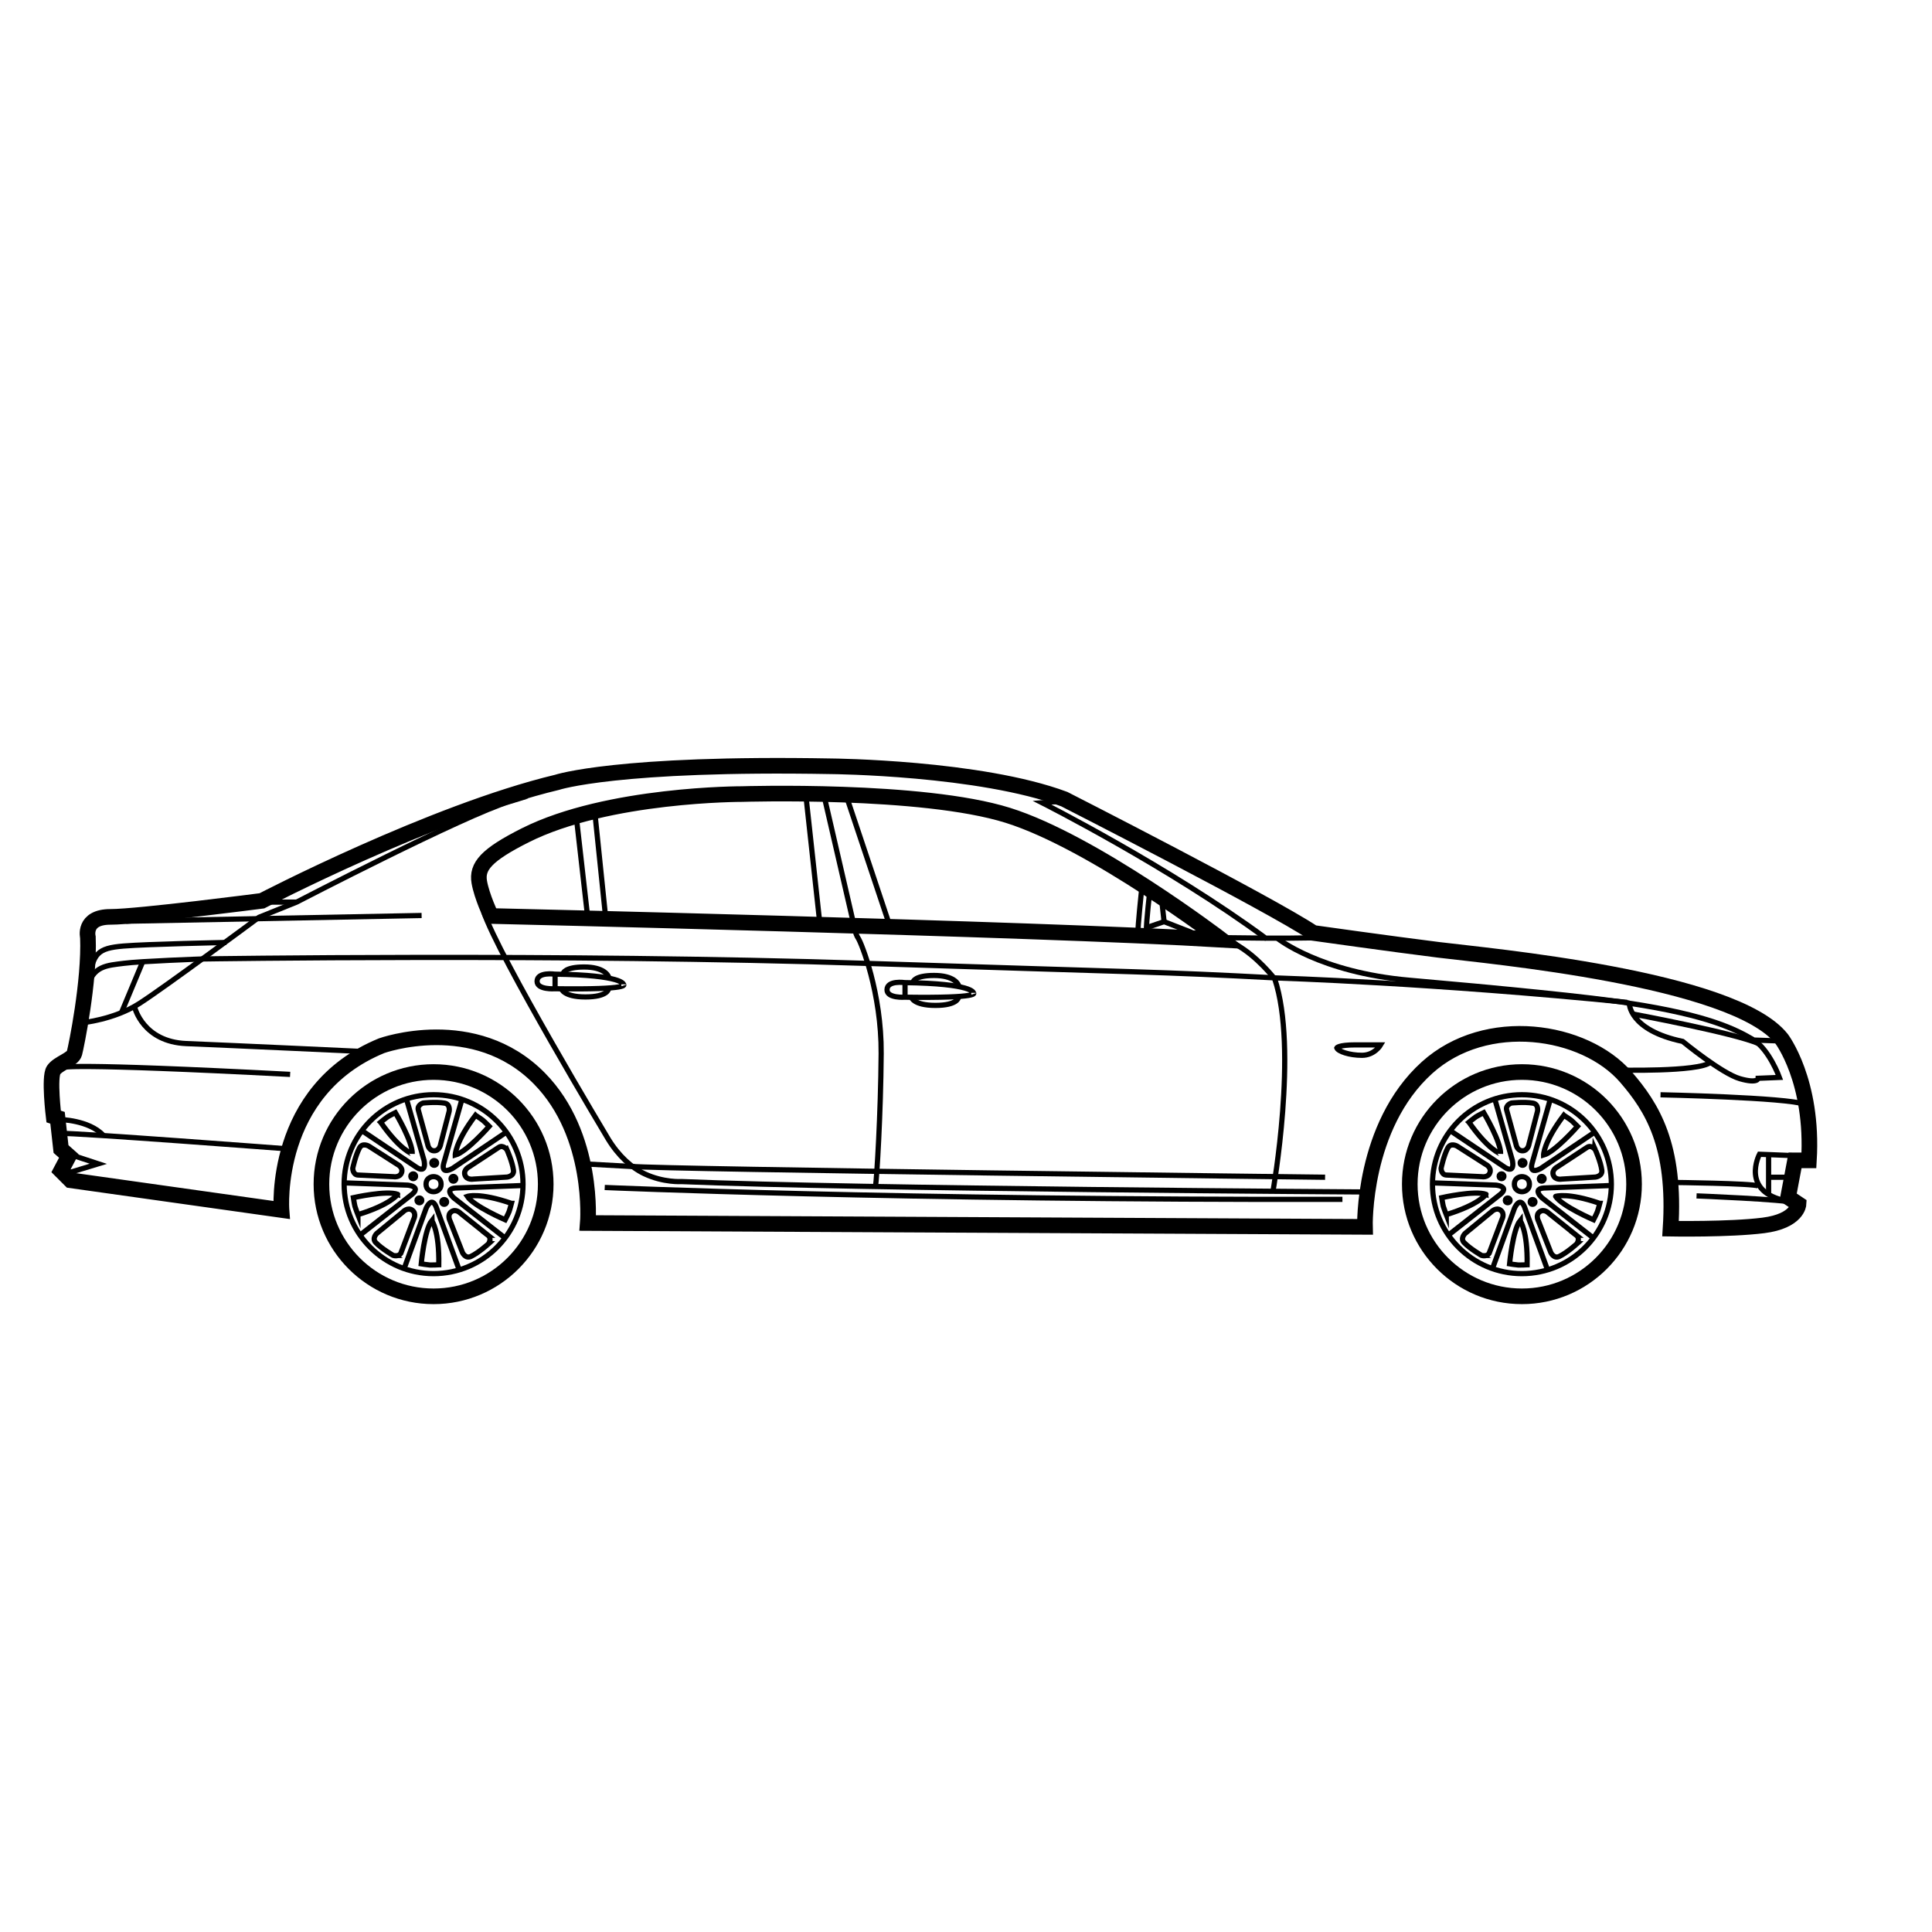 <?xml version="1.0" encoding="UTF-8"?>
<!-- Uploaded to: SVG Repo, www.svgrepo.com, Generator: SVG Repo Mixer Tools -->
<svg width="800px" height="800px" version="1.1" viewBox="144 144 512 512" xmlns="http://www.w3.org/2000/svg">
 <defs>
  <clipPath id="h">
   <path d="m148.09 288h503.81v241h-503.81z"/>
  </clipPath>
  <clipPath id="g">
   <path d="m148.09 336h150.91v99h-150.91z"/>
  </clipPath>
  <clipPath id="f">
   <path d="m148.09 374h75.906v50h-75.906z"/>
  </clipPath>
  <clipPath id="e">
   <path d="m148.09 378h446.91v52h-446.91z"/>
  </clipPath>
  <clipPath id="d">
   <path d="m148.09 407h92.906v42h-92.906z"/>
  </clipPath>
  <clipPath id="c">
   <path d="m148.09 424h92.906v45h-92.906z"/>
  </clipPath>
  <clipPath id="b">
   <path d="m148.09 421h42.906v44h-42.906z"/>
  </clipPath>
  <clipPath id="a">
   <path d="m148.09 430h41.906v45h-41.906z"/>
  </clipPath>
 </defs>
 <g clip-path="url(#h)">
  <path transform="matrix(.69 0 0 .69 148.09 306.48)" d="m688.83 210.19c1.834-30.502-10.499-46.689-10.499-46.689-18.503-23.336-113-31.832-131.67-34.164-18.667-2.332-48.167-6.498-48.167-6.498-17.003-11.331-95.665-51.398-95.665-51.398-32.5-12.107-89.332-12.61-89.332-12.61-82.5-1.5-105.5 6.169-105.5 6.169-48.002 11.501-113.33 45.501-113.33 45.501s-47.499 6.169-58.168 6.169c-10.669 0-8.665 7.833-8.665 7.833 0.668 17.003-4.5 41.997-5.168 44.499-0.668 2.502-6.169 3.832-7.998 6.498-1.834 2.666 0 17.835 0 17.835l1.5 0.498 1.336 11.999 3 2.666-3 5.666 3.668 3.668 81.012 11.416s-3.554-45.874 38.448-63.098c0 0 35.647-12.809 60.624 12.599 21.378 21.751 18.576 55.496 18.576 55.496l298.48 1.477s-1.109-38.607 23.851-61.151c22.725-20.523 60.471-14.744 76.37 3.605 10.092 11.648 19.227 26.245 17.15 58.247 0 0 22.493 0.408 35.658-1.256 13.165-1.67 13.499-8.167 13.499-8.167l-4.002-2.666 2.666-14.144zm-506.16-93.86s-3.538-7.449-4.511-13.001c-1.058-6.022 2.666-10.454 17.665-17.999 31.702-15.939 83.338-15.831 83.338-15.831s69.001-2.168 102 8.167c32.998 10.335 82.064 47.765 82.064 47.765-73.229-4.268-280.55-9.101-280.55-9.101z" fill="none" stroke="#000000" stroke-miterlimit="10" stroke-width="6"/>
 </g>
 <path transform="matrix(.69 0 0 .69 148.09 306.48)" d="m303.66 70.667 5.337 48.999h12.995l-11.495-49.831 8.999 1.5 16.499 49.333" fill="none" stroke="#000000" stroke-miterlimit="10" stroke-width="2"/>
 <path transform="matrix(.69 0 0 .69 148.09 306.48)" d="m222.66 77.832 4.002 38.833-6.832 0.504-4.336-38.171" fill="none" stroke="#000000" stroke-miterlimit="10" stroke-width="2"/>
 <path transform="matrix(.69 0 0 .69 148.09 306.48)" d="m435.67 106.83s-1.336 11.501-1.336 15.503" fill="none" stroke="#000000" stroke-miterlimit="10" stroke-width="2"/>
 <path transform="matrix(.69 0 0 .69 148.09 306.48)" d="m432.5 106.5s-1.5 14.501-1.33 15.667" fill="none" stroke="#000000" stroke-miterlimit="10" stroke-width="2"/>
 <path transform="matrix(.69 0 0 .69 148.09 306.48)" d="m440.34 111 0.832 7.5-6.333 2.168" fill="none" stroke="#000000" stroke-miterlimit="10" stroke-width="2"/>
 <path transform="matrix(.69 0 0 .69 148.09 306.48)" d="m451.83 122.67-10.663-4.166" fill="none" stroke="#000000" stroke-miterlimit="10" stroke-width="2"/>
 <path transform="matrix(.69 0 0 .69 148.09 306.48)" d="m519.5 222.33s-196.16-1.166-263.67-4.002c0 0-6.888 0.475-14.195-2.971-5.009-2.355-10.007-6.866-13.969-13.363 0 0-42.331-70.501-47.833-87.334" fill="none" stroke="#000000" stroke-miterlimit="10" stroke-width="2"/>
 <path transform="matrix(.69 0 0 .69 148.09 306.48)" d="m217.83 211.5 20.002 1.104" fill="none" stroke="#000000" stroke-miterlimit="10" stroke-width="2"/>
 <path transform="matrix(.69 0 0 .69 148.09 306.48)" d="m503 216.67s-253.83-3-266.5-4.166" fill="none" stroke="#000000" stroke-miterlimit="10" stroke-width="2"/>
 <path transform="matrix(.69 0 0 .69 148.09 306.48)" d="m226.33 220.6s111.5 4.902 283.33 4.568" fill="none" stroke="#000000" stroke-miterlimit="10" stroke-width="2"/>
 <path transform="matrix(.69 0 0 .69 148.09 306.48)" d="m483 222s9.667-54.664 0.668-81.498c0 0-6.832-8.835-14.829-13.165" fill="none" stroke="#000000" stroke-miterlimit="10" stroke-width="2"/>
 <path transform="matrix(.69 0 0 .69 148.09 306.48)" d="m402.66 72.167-8.332 0.668s48.834 24.666 85.834 51.998c0 0 16.499 0.13 24.666-0.368" fill="none" stroke="#000000" stroke-miterlimit="10" stroke-width="2"/>
 <path transform="matrix(.69 0 0 .69 148.09 306.48)" d="m465.17 124.67 14.999 0.164" fill="none" stroke="#000000" stroke-miterlimit="10" stroke-width="2"/>
 <path transform="matrix(.69 0 0 .69 148.09 306.48)" d="m615 175.5s31.668 0.832 35.998-3" fill="none" stroke="#000000" stroke-miterlimit="10" stroke-width="2"/>
 <path transform="matrix(.69 0 0 .69 148.09 306.48)" d="m677.5 178.33s-3.996-10.997-10.33-14.665c-6.333-3.668-16.669-9.169-47.335-13.833 0 0-0.17 10.335 20.501 14.665 0 0 14.999 12.333 22 14.331 7.001 1.998 7.001-0.164 7.001-0.164z" fill="none" stroke="#000000" stroke-miterlimit="10" stroke-width="2"/>
 <path transform="matrix(.69 0 0 .69 148.09 306.48)" d="m484.84 125s16.165 13.001 50.499 16.001c34.334 3 70.331 6.498 84.498 8.835" fill="none" stroke="#000000" stroke-miterlimit="10" stroke-width="2"/>
 <path transform="matrix(.69 0 0 .69 148.09 306.48)" d="m621.33 154s39.263 7.335 48.099 11.331" fill="none" stroke="#000000" stroke-miterlimit="10" stroke-width="2"/>
 <path transform="matrix(.69 0 0 .69 148.09 306.48)" d="m678 164.33-10.001-0.334" fill="none" stroke="#000000" stroke-miterlimit="10" stroke-width="2"/>
 <path transform="matrix(.69 0 0 .69 148.09 306.48)" d="m631.83 185s48.331 1.002 55.502 3.668" fill="none" stroke="#000000" stroke-miterlimit="10" stroke-width="2"/>
 <path transform="matrix(.69 0 0 .69 148.09 306.48)" d="m682.34 208.34-12.497-0.498s-7.664 14.501 10.663 17.999" fill="none" stroke="#000000" stroke-miterlimit="10" stroke-width="2"/>
 <path transform="matrix(.69 0 0 .69 148.09 306.48)" d="m673.34 208.67v14.665" fill="none" stroke="#000000" stroke-miterlimit="10" stroke-width="2"/>
 <path transform="matrix(.69 0 0 .69 148.09 306.48)" d="m682 216.67h-8.332" fill="none" stroke="#000000" stroke-miterlimit="10" stroke-width="2"/>
 <path transform="matrix(.69 0 0 .69 148.09 306.48)" d="m636.84 218.67s30.168 0.334 32.5 1.336" fill="none" stroke="#000000" stroke-miterlimit="10" stroke-width="2"/>
 <path transform="matrix(.69 0 0 .69 148.09 306.48)" d="m645.67 223.83s33.83 1.336 37.831 2.666" fill="none" stroke="#000000" stroke-miterlimit="10" stroke-width="2"/>
 <path transform="matrix(.69 0 0 .69 148.09 306.48)" d="m507.5 167s0.498-1.166 7.166-1.166h9.667s-2.332 4.002-7.166 4.002-9.164-1.5-9.667-2.836z" fill="none" stroke="#000000" stroke-miterlimit="10" stroke-width="2"/>
 <path transform="matrix(.69 0 0 .69 148.09 306.48)" d="m322 119.67s0.504 3.498 1.67 5.168c1.166 1.67 8.999 20.999 8.835 44.335-0.17 23.331-1.67 47.833-2.168 51.002" fill="none" stroke="#000000" stroke-miterlimit="10" stroke-width="2"/>
 <g clip-path="url(#g)">
  <path transform="matrix(.69 0 0 .69 148.09 306.48)" d="m25.668 157.33s12.169-1.166 21.831-7.335c9.667-6.169 46.033-33.168 46.033-33.168l14.467-5.83s64.371-33.4 82.036-38.731l-7.199 0.068" fill="none" stroke="#000000" stroke-miterlimit="10" stroke-width="2"/>
 </g>
 <path transform="matrix(.69 0 0 .69 148.09 306.48)" d="m95.665 111h12.333" fill="none" stroke="#000000" stroke-miterlimit="10" stroke-width="2"/>
 <path transform="matrix(.69 0 0 .69 148.09 306.48)" d="m42.501 118.34 113.5-2.202" fill="none" stroke="#000000" stroke-miterlimit="10" stroke-width="2"/>
 <g clip-path="url(#f)">
  <path transform="matrix(.69 0 0 .69 148.09 306.48)" d="m81 126.5s-30.541 0.623-39.501 1.37c-10.001 0.832-11.829 2.83-13.165 13.663" fill="none" stroke="#000000" stroke-miterlimit="10" stroke-width="2"/>
 </g>
 <g clip-path="url(#e)">
  <path transform="matrix(.69 0 0 .69 148.09 306.48)" d="m27.666 144.17c1.834-8.835 7.669-8.835 13.997-9.667 6.333-0.832 30.168-1.67 30.168-1.67s137.47-2.151 255.33 1.704c110.14 3.6 110.13 3.102 157.5 5.603 0 0 59.668 1.862 134.33 9.362" fill="none" stroke="#000000" stroke-miterlimit="10" stroke-width="2"/>
 </g>
 <path transform="matrix(.69 0 0 .69 148.09 306.48)" d="m40.831 153.17 8.003-19.165" fill="none" stroke="#000000" stroke-miterlimit="10" stroke-width="2"/>
 <path transform="matrix(.69 0 0 .69 148.09 306.48)" d="m45.835 151.5s3.164 13.165 19.833 13.833c16.669 0.662 70.331 3.164 70.331 3.164" fill="none" stroke="#000000" stroke-miterlimit="10" stroke-width="2"/>
 <g clip-path="url(#d)">
  <path transform="matrix(.69 0 0 .69 148.09 306.48)" d="m18.503 174.5s0.668-1.834 87 2.666" fill="none" stroke="#000000" stroke-miterlimit="10" stroke-width="2"/>
 </g>
 <g clip-path="url(#c)">
  <path transform="matrix(.69 0 0 .69 148.09 306.48)" d="m105.33 205.83s-83.168-6.333-88.166-6" fill="none" stroke="#000000" stroke-miterlimit="10" stroke-width="2"/>
 </g>
 <g clip-path="url(#b)">
  <path transform="matrix(.69 0 0 .69 148.09 306.48)" d="m17.003 194.5s11.167 0.17 16.669 6" fill="none" stroke="#000000" stroke-miterlimit="10" stroke-width="2"/>
 </g>
 <g clip-path="url(#a)">
  <path transform="matrix(.69 0 0 .69 148.09 306.48)" d="m21.666 208.17 10.165 3.334-12.667 3.837" fill="none" stroke="#000000" stroke-miterlimit="10" stroke-width="2"/>
 </g>
 <path transform="matrix(.69 0 0 .69 148.09 306.48)" d="m341.57 147.52s-6.82 0.487-6.82-2.847c0-3.753 6.832-2.751 6.832-2.751 26.33 0.334 26.336 3.917 26.336 3.917 0-0.006 3.804 2.111-26.347 1.681z" fill="none" stroke="#000000" stroke-miterlimit="10" stroke-width="2"/>
 <path transform="matrix(.69 0 0 .69 148.09 306.48)" d="m341.67 142.58v4.5" fill="none" stroke="#000000" stroke-miterlimit="10" stroke-width="2"/>
 <path transform="matrix(.69 0 0 .69 148.09 306.48)" d="m344.84 141.5s0.583-2.332 7.998-2.332c7.415 0 9.503 3.085 9.582 4.585" fill="none" stroke="#000000" stroke-miterlimit="10" stroke-width="2"/>
 <path transform="matrix(.69 0 0 .69 148.09 306.48)" d="m362.17 147.67s-0.334 3-8.835 3-9.248-3.17-9.248-3.17" fill="none" stroke="#000000" stroke-miterlimit="10" stroke-width="2"/>
 <path transform="matrix(.69 0 0 .69 148.09 306.48)" d="m207.17 144.27s-6.82 0.487-6.82-2.847c0-3.753 6.832-2.751 6.832-2.751 26.33 0.334 26.336 3.917 26.336 3.917 0-0.006 3.804 2.111-26.347 1.681z" fill="none" stroke="#000000" stroke-miterlimit="10" stroke-width="2"/>
 <path transform="matrix(.69 0 0 .69 148.09 306.48)" d="m207.26 139.33v4.5" fill="none" stroke="#000000" stroke-miterlimit="10" stroke-width="2"/>
 <path transform="matrix(.69 0 0 .69 148.09 306.48)" d="m210.43 138.25s0.583-2.332 7.998-2.332c7.415 0 9.503 3.085 9.582 4.585" fill="none" stroke="#000000" stroke-miterlimit="10" stroke-width="2"/>
 <path transform="matrix(.69 0 0 .69 148.09 306.48)" d="m227.76 144.42s-0.334 3-8.835 3c-8.501 0-9.248-3.17-9.248-3.17" fill="none" stroke="#000000" stroke-miterlimit="10" stroke-width="2"/>
 <path transform="matrix(.69 0 0 .69 148.09 306.48)" d="m621.67 219.33c0 23.789-19.284 43.073-43.067 43.073-23.789 0-43.073-19.284-43.073-43.073s19.284-43.073 43.073-43.073c23.783 0 43.067 19.284 43.067 43.073" fill="none" stroke="#000000" stroke-miterlimit="10" stroke-width="6"/>
 <path transform="matrix(.69 0 0 .69 148.09 306.48)" d="m612.95 219.33c0 18.972-15.378 34.356-34.351 34.356s-34.356-15.384-34.356-34.356 15.384-34.356 34.356-34.356 34.351 15.384 34.351 34.356" fill="none" stroke="#000000" stroke-miterlimit="10" stroke-width="2"/>
 <path transform="matrix(.69 0 0 .69 148.09 306.48)" d="m581.49 219.33c0 3.866-5.79 3.866-5.79 0 0-3.86 5.79-3.86 5.79 0" fill="none" stroke="#000000" stroke-miterlimit="10" stroke-width="2"/>
 <path transform="matrix(.69 0 0 .69 148.09 306.48)" d="m549.63 215.82 13.55 0.634s2.479 0.458 3.147-1.602c0.674-2.06-1.766-3.204-1.766-3.204l-10.884-6.956s-2.417-1.358-3.521 0.696c-1.562 2.909-2.598 7.828-2.598 7.828 0 0.006-0.011 2.541 2.072 2.604z" fill="none" stroke="#000000" stroke-miterlimit="10" stroke-width="2"/>
 <path transform="matrix(.69 0 0 .69 148.09 306.48)" d="m571.68 216.29c0 1.223-1.834 1.223-1.834 0s1.834-1.223 1.834 0" fill="none" stroke="#000000" stroke-miterlimit="10" stroke-width="2"/>
 <path transform="matrix(.69 0 0 .69 148.09 306.48)" d="m551.05 198.76 20.687 13.89s1.89 1.472 2.83 0.724c0.945-0.741 0.368-3.175 0.368-3.175l-6.69-23.376" fill="none" stroke="#000000" stroke-miterlimit="10" stroke-width="2"/>
 <path transform="matrix(.69 0 0 .69 148.09 306.48)" d="m558.26 195.54s1.958-1.607 2.655-2.06c0.719-0.47 3.011-1.619 3.011-1.619s6.713 11.331 6.481 15.814c0-0.006-4.602-1.364-12.146-12.135z" fill="none" stroke="#000000" stroke-miterlimit="10" stroke-width="2"/>
 <path transform="matrix(.69 0 0 .69 148.09 306.48)" d="m566.16 245.5 4.794-12.69s1.2-2.219-0.555-3.492-3.588 0.691-3.588 0.691l-9.979 8.201s-2.043 1.885-0.424 3.566c2.287 2.383 6.645 4.89 6.645 4.89-0.006 0 2.4 0.798 3.107-1.166z" fill="none" stroke="#000000" stroke-miterlimit="10" stroke-width="2"/>
 <path transform="matrix(.69 0 0 .69 148.09 306.48)" d="m574.05 225.55c0 1.223-1.834 1.223-1.834 0s1.834-1.223 1.834 0" fill="none" stroke="#000000" stroke-miterlimit="10" stroke-width="2"/>
 <path transform="matrix(.69 0 0 .69 148.09 306.48)" d="m550.37 238.88 19.601-15.384s1.981-1.341 1.562-2.468c-0.413-1.126-2.904-1.33-2.904-1.33l-24.298-0.866" fill="none" stroke="#000000" stroke-miterlimit="10" stroke-width="2"/>
 <path transform="matrix(.69 0 0 .69 148.09 306.48)" d="m549.55 231.03s-0.923-2.36-1.138-3.158c-0.221-0.826-0.611-3.362-0.611-3.362s12.848-2.881 17.042-1.274c0-0.006-2.723 3.956-15.293 7.794z" fill="none" stroke="#000000" stroke-miterlimit="10" stroke-width="2"/>
 <path transform="matrix(.69 0 0 .69 148.09 306.48)" d="m599.51 238.96-10.59-8.479s-1.738-1.828-3.492-0.555c-1.755 1.274-0.453 3.628-0.453 3.628l4.72 12.022s1.16 2.524 3.26 1.506c2.971-1.438 6.701-4.805 6.701-4.805-0.006 0 1.494-2.038-0.147-3.317z" fill="none" stroke="#000000" stroke-miterlimit="10" stroke-width="2"/>
 <path transform="matrix(.69 0 0 .69 148.09 306.48)" d="m583.6 226.15c0 1.223-1.834 1.223-1.834 0s1.834-1.223 1.834 0" fill="none" stroke="#000000" stroke-miterlimit="10" stroke-width="2"/>
 <path transform="matrix(.69 0 0 .69 148.09 306.48)" d="m588.32 251.92-8.569-23.398s-0.662-2.304-1.862-2.253c-1.2 0.045-2.162 2.355-2.162 2.355l-8.332 22.844" fill="none" stroke="#000000" stroke-miterlimit="10" stroke-width="2"/>
 <path transform="matrix(.69 0 0 .69 148.09 306.48)" d="m580.6 250.28s-2.53 0.147-3.356 0.102c-0.855-0.045-3.39-0.458-3.39-0.458s1.228-13.109 4.053-16.601c0 0.006 2.926 3.809 2.694 16.957z" fill="none" stroke="#000000" stroke-miterlimit="10" stroke-width="2"/>
 <path transform="matrix(.69 0 0 .69 148.09 306.48)" d="m603.58 205.22-11.337 7.449s-2.275 1.092-1.602 3.147c0.668 2.06 3.311 1.556 3.311 1.556l12.893-0.77s2.756-0.323 2.439-2.632c-0.447-3.272-2.502-7.862-2.502-7.862 0 0.006-1.477-2.06-3.204-0.889z" fill="none" stroke="#000000" stroke-miterlimit="10" stroke-width="2"/>
 <path transform="matrix(.69 0 0 .69 148.09 306.48)" d="m587.12 217.26c0 1.223-1.834 1.223-1.834 0 0-1.223 1.834-1.223 1.834 0" fill="none" stroke="#000000" stroke-miterlimit="10" stroke-width="2"/>
 <path transform="matrix(.69 0 0 .69 148.09 306.48)" d="m612.45 219.86-24.898 0.923s-2.394-0.079-2.717 1.075c-0.328 1.155 1.568 2.785 1.568 2.785l19.153 14.982" fill="none" stroke="#000000" stroke-miterlimit="10" stroke-width="2"/>
 <path transform="matrix(.69 0 0 .69 148.09 306.48)" d="m608.51 226.7s-0.64 2.451-0.94 3.226c-0.306 0.804-1.477 3.079-1.477 3.079s-12.09-5.218-14.541-8.982c-0.006 0 4.522-1.607 16.957 2.677z" fill="none" stroke="#000000" stroke-miterlimit="10" stroke-width="2"/>
 <path transform="matrix(.69 0 0 .69 148.09 306.48)" d="m572.75 190.92 3.583 13.086s0.334 2.502 2.502 2.502c2.168 0 2.502-2.666 2.502-2.666l3.249-12.497s0.549-2.723-1.749-3.136c-3.249-0.583-8.247-0.051-8.247-0.051-0.006-0.011-2.422 0.758-1.839 2.762z" fill="none" stroke="#000000" stroke-miterlimit="10" stroke-width="2"/>
 <path transform="matrix(.69 0 0 .69 148.09 306.48)" d="m579.75 211.17c0 1.223-1.828 1.223-1.828 0 0-1.217 1.828-1.217 1.828 0" fill="none" stroke="#000000" stroke-miterlimit="10" stroke-width="2"/>
 <path transform="matrix(.69 0 0 .69 148.09 306.48)" d="m589.42 187-6.815 23.97s-0.815 2.253 0.181 2.915c1.002 0.668 3.136-0.634 3.136-0.634l20.167-13.584" fill="none" stroke="#000000" stroke-miterlimit="10" stroke-width="2"/>
 <path transform="matrix(.69 0 0 .69 148.09 306.48)" d="m594.7 192.87s2.134 1.364 2.779 1.89c0.668 0.538 2.473 2.36 2.473 2.36s-8.699 9.882-13.035 11.048c0 0-0.136-4.8 7.782-15.299z" fill="none" stroke="#000000" stroke-miterlimit="10" stroke-width="2"/>
 <path transform="matrix(.69 0 0 .69 148.09 306.48)" d="m203.67 219.33c0 23.789-19.284 43.073-43.073 43.073-23.789 0-43.073-19.284-43.073-43.073s19.284-43.073 43.073-43.073c23.789 0 43.073 19.284 43.073 43.073" fill="none" stroke="#000000" stroke-miterlimit="10" stroke-width="6"/>
 <path transform="matrix(.69 0 0 .69 148.09 306.48)" d="m194.95 219.33c0 18.972-15.384 34.356-34.356 34.356-18.972 0-34.351-15.384-34.351-34.356s15.378-34.356 34.351-34.356c18.972 0 34.356 15.384 34.356 34.356" fill="none" stroke="#000000" stroke-miterlimit="10" stroke-width="2"/>
 <path transform="matrix(.69 0 0 .69 148.09 306.48)" d="m163.49 219.33c0 3.866-5.796 3.866-5.796 0 0-3.86 5.796-3.86 5.796 0" fill="none" stroke="#000000" stroke-miterlimit="10" stroke-width="2"/>
 <path transform="matrix(.69 0 0 .69 148.09 306.48)" d="m131.62 215.82 13.55 0.634s2.479 0.458 3.153-1.602c0.674-2.06-1.766-3.204-1.766-3.204l-10.884-6.956s-2.417-1.358-3.521 0.696c-1.562 2.909-2.598 7.828-2.598 7.828 0 0.006-0.017 2.541 2.066 2.604z" fill="none" stroke="#000000" stroke-miterlimit="10" stroke-width="2"/>
 <path transform="matrix(.69 0 0 .69 148.09 306.48)" d="m153.68 216.29c0 1.223-1.834 1.223-1.834 0s1.834-1.223 1.834 0" fill="none" stroke="#000000" stroke-miterlimit="10" stroke-width="2"/>
 <path transform="matrix(.69 0 0 .69 148.09 306.48)" d="m133.05 198.76 20.687 13.89s1.89 1.472 2.83 0.724c0.945-0.741 0.368-3.175 0.368-3.175l-6.69-23.376" fill="none" stroke="#000000" stroke-miterlimit="10" stroke-width="2"/>
 <path transform="matrix(.69 0 0 .69 148.09 306.48)" d="m140.26 195.54s1.958-1.607 2.655-2.06c0.719-0.47 3.011-1.619 3.011-1.619s6.713 11.331 6.481 15.814c0-0.006-4.607-1.364-12.146-12.135z" fill="none" stroke="#000000" stroke-miterlimit="10" stroke-width="2"/>
 <path transform="matrix(.69 0 0 .69 148.09 306.48)" d="m148.16 245.5 4.794-12.69s1.2-2.219-0.555-3.492c-1.755-1.274-3.588 0.691-3.588 0.691l-9.979 8.201s-2.043 1.885-0.424 3.566c2.287 2.383 6.645 4.89 6.645 4.89-0.006 0 2.405 0.798 3.107-1.166z" fill="none" stroke="#000000" stroke-miterlimit="10" stroke-width="2"/>
 <path transform="matrix(.69 0 0 .69 148.09 306.48)" d="m156.06 225.55c0 1.223-1.834 1.223-1.834 0s1.834-1.223 1.834 0" fill="none" stroke="#000000" stroke-miterlimit="10" stroke-width="2"/>
 <path transform="matrix(.69 0 0 .69 148.09 306.48)" d="m132.37 238.88 19.601-15.384s1.981-1.341 1.562-2.468c-0.413-1.126-2.904-1.33-2.904-1.33l-24.298-0.866" fill="none" stroke="#000000" stroke-miterlimit="10" stroke-width="2"/>
 <path transform="matrix(.69 0 0 .69 148.09 306.48)" d="m131.54 231.03s-0.923-2.36-1.138-3.158c-0.221-0.826-0.611-3.362-0.611-3.362s12.848-2.881 17.042-1.274c0-0.006-2.717 3.956-15.293 7.794z" fill="none" stroke="#000000" stroke-miterlimit="10" stroke-width="2"/>
 <path transform="matrix(.69 0 0 .69 148.09 306.48)" d="m181.5 238.96-10.59-8.479s-1.738-1.828-3.492-0.555-0.453 3.628-0.453 3.628l4.72 12.022s1.16 2.524 3.26 1.506c2.971-1.438 6.701-4.805 6.701-4.805-0.006 0 1.5-2.038-0.147-3.317z" fill="none" stroke="#000000" stroke-miterlimit="10" stroke-width="2"/>
 <path transform="matrix(.69 0 0 .69 148.09 306.48)" d="m165.59 226.15c0 1.223-1.834 1.223-1.834 0s1.834-1.223 1.834 0" fill="none" stroke="#000000" stroke-miterlimit="10" stroke-width="2"/>
 <path transform="matrix(.69 0 0 .69 148.09 306.48)" d="m170.32 251.92-8.569-23.398s-0.662-2.304-1.862-2.253c-1.2 0.045-2.162 2.355-2.162 2.355l-8.332 22.844" fill="none" stroke="#000000" stroke-miterlimit="10" stroke-width="2"/>
 <path transform="matrix(.69 0 0 .69 148.09 306.48)" d="m162.6 250.28s-2.53 0.147-3.356 0.102c-0.855-0.045-3.39-0.458-3.39-0.458s1.228-13.109 4.053-16.601c0 0.006 2.926 3.809 2.694 16.957z" fill="none" stroke="#000000" stroke-miterlimit="10" stroke-width="2"/>
 <path transform="matrix(.69 0 0 .69 148.09 306.48)" d="m185.58 205.22-11.337 7.449s-2.275 1.092-1.602 3.147c0.668 2.06 3.311 1.556 3.311 1.556l12.893-0.77s2.756-0.323 2.439-2.632c-0.447-3.272-2.502-7.862-2.502-7.862-0.006 0.006-1.483-2.06-3.204-0.889z" fill="none" stroke="#000000" stroke-miterlimit="10" stroke-width="2"/>
 <path transform="matrix(.69 0 0 .69 148.09 306.48)" d="m169.12 217.26c0 1.223-1.834 1.223-1.834 0 0-1.223 1.834-1.223 1.834 0" fill="none" stroke="#000000" stroke-miterlimit="10" stroke-width="2"/>
 <path transform="matrix(.69 0 0 .69 148.09 306.48)" d="m194.46 219.86-24.898 0.923s-2.394-0.079-2.717 1.075 1.568 2.785 1.568 2.785l19.153 14.982" fill="none" stroke="#000000" stroke-miterlimit="10" stroke-width="2"/>
 <path transform="matrix(.69 0 0 .69 148.09 306.48)" d="m190.51 226.7s-0.64 2.451-0.94 3.226c-0.306 0.804-1.483 3.079-1.483 3.079s-12.09-5.218-14.535-8.982c0 0 4.522-1.607 16.957 2.677z" fill="none" stroke="#000000" stroke-miterlimit="10" stroke-width="2"/>
 <path transform="matrix(.69 0 0 .69 148.09 306.48)" d="m154.75 190.92 3.583 13.086s0.334 2.502 2.502 2.502c2.168 0 2.502-2.666 2.502-2.666l3.249-12.497s0.543-2.723-1.749-3.136c-3.249-0.583-8.247-0.051-8.247-0.051-0.006-0.011-2.422 0.758-1.839 2.762z" fill="none" stroke="#000000" stroke-miterlimit="10" stroke-width="2"/>
 <path transform="matrix(.69 0 0 .69 148.09 306.48)" d="m161.75 211.17c0 1.223-1.834 1.223-1.834 0 0-1.217 1.834-1.217 1.834 0" fill="none" stroke="#000000" stroke-miterlimit="10" stroke-width="2"/>
 <path transform="matrix(.69 0 0 .69 148.09 306.48)" d="m171.42 187-6.815 23.97s-0.815 2.253 0.181 2.915c1.002 0.668 3.136-0.634 3.136-0.634l20.167-13.584" fill="none" stroke="#000000" stroke-miterlimit="10" stroke-width="2"/>
 <path transform="matrix(.69 0 0 .69 148.09 306.48)" d="m176.7 192.87s2.134 1.364 2.779 1.89c0.668 0.538 2.473 2.36 2.473 2.36s-8.699 9.882-13.035 11.048c0 0-0.13-4.8 7.782-15.299z" fill="none" stroke="#000000" stroke-miterlimit="10" stroke-width="2"/>
</svg>